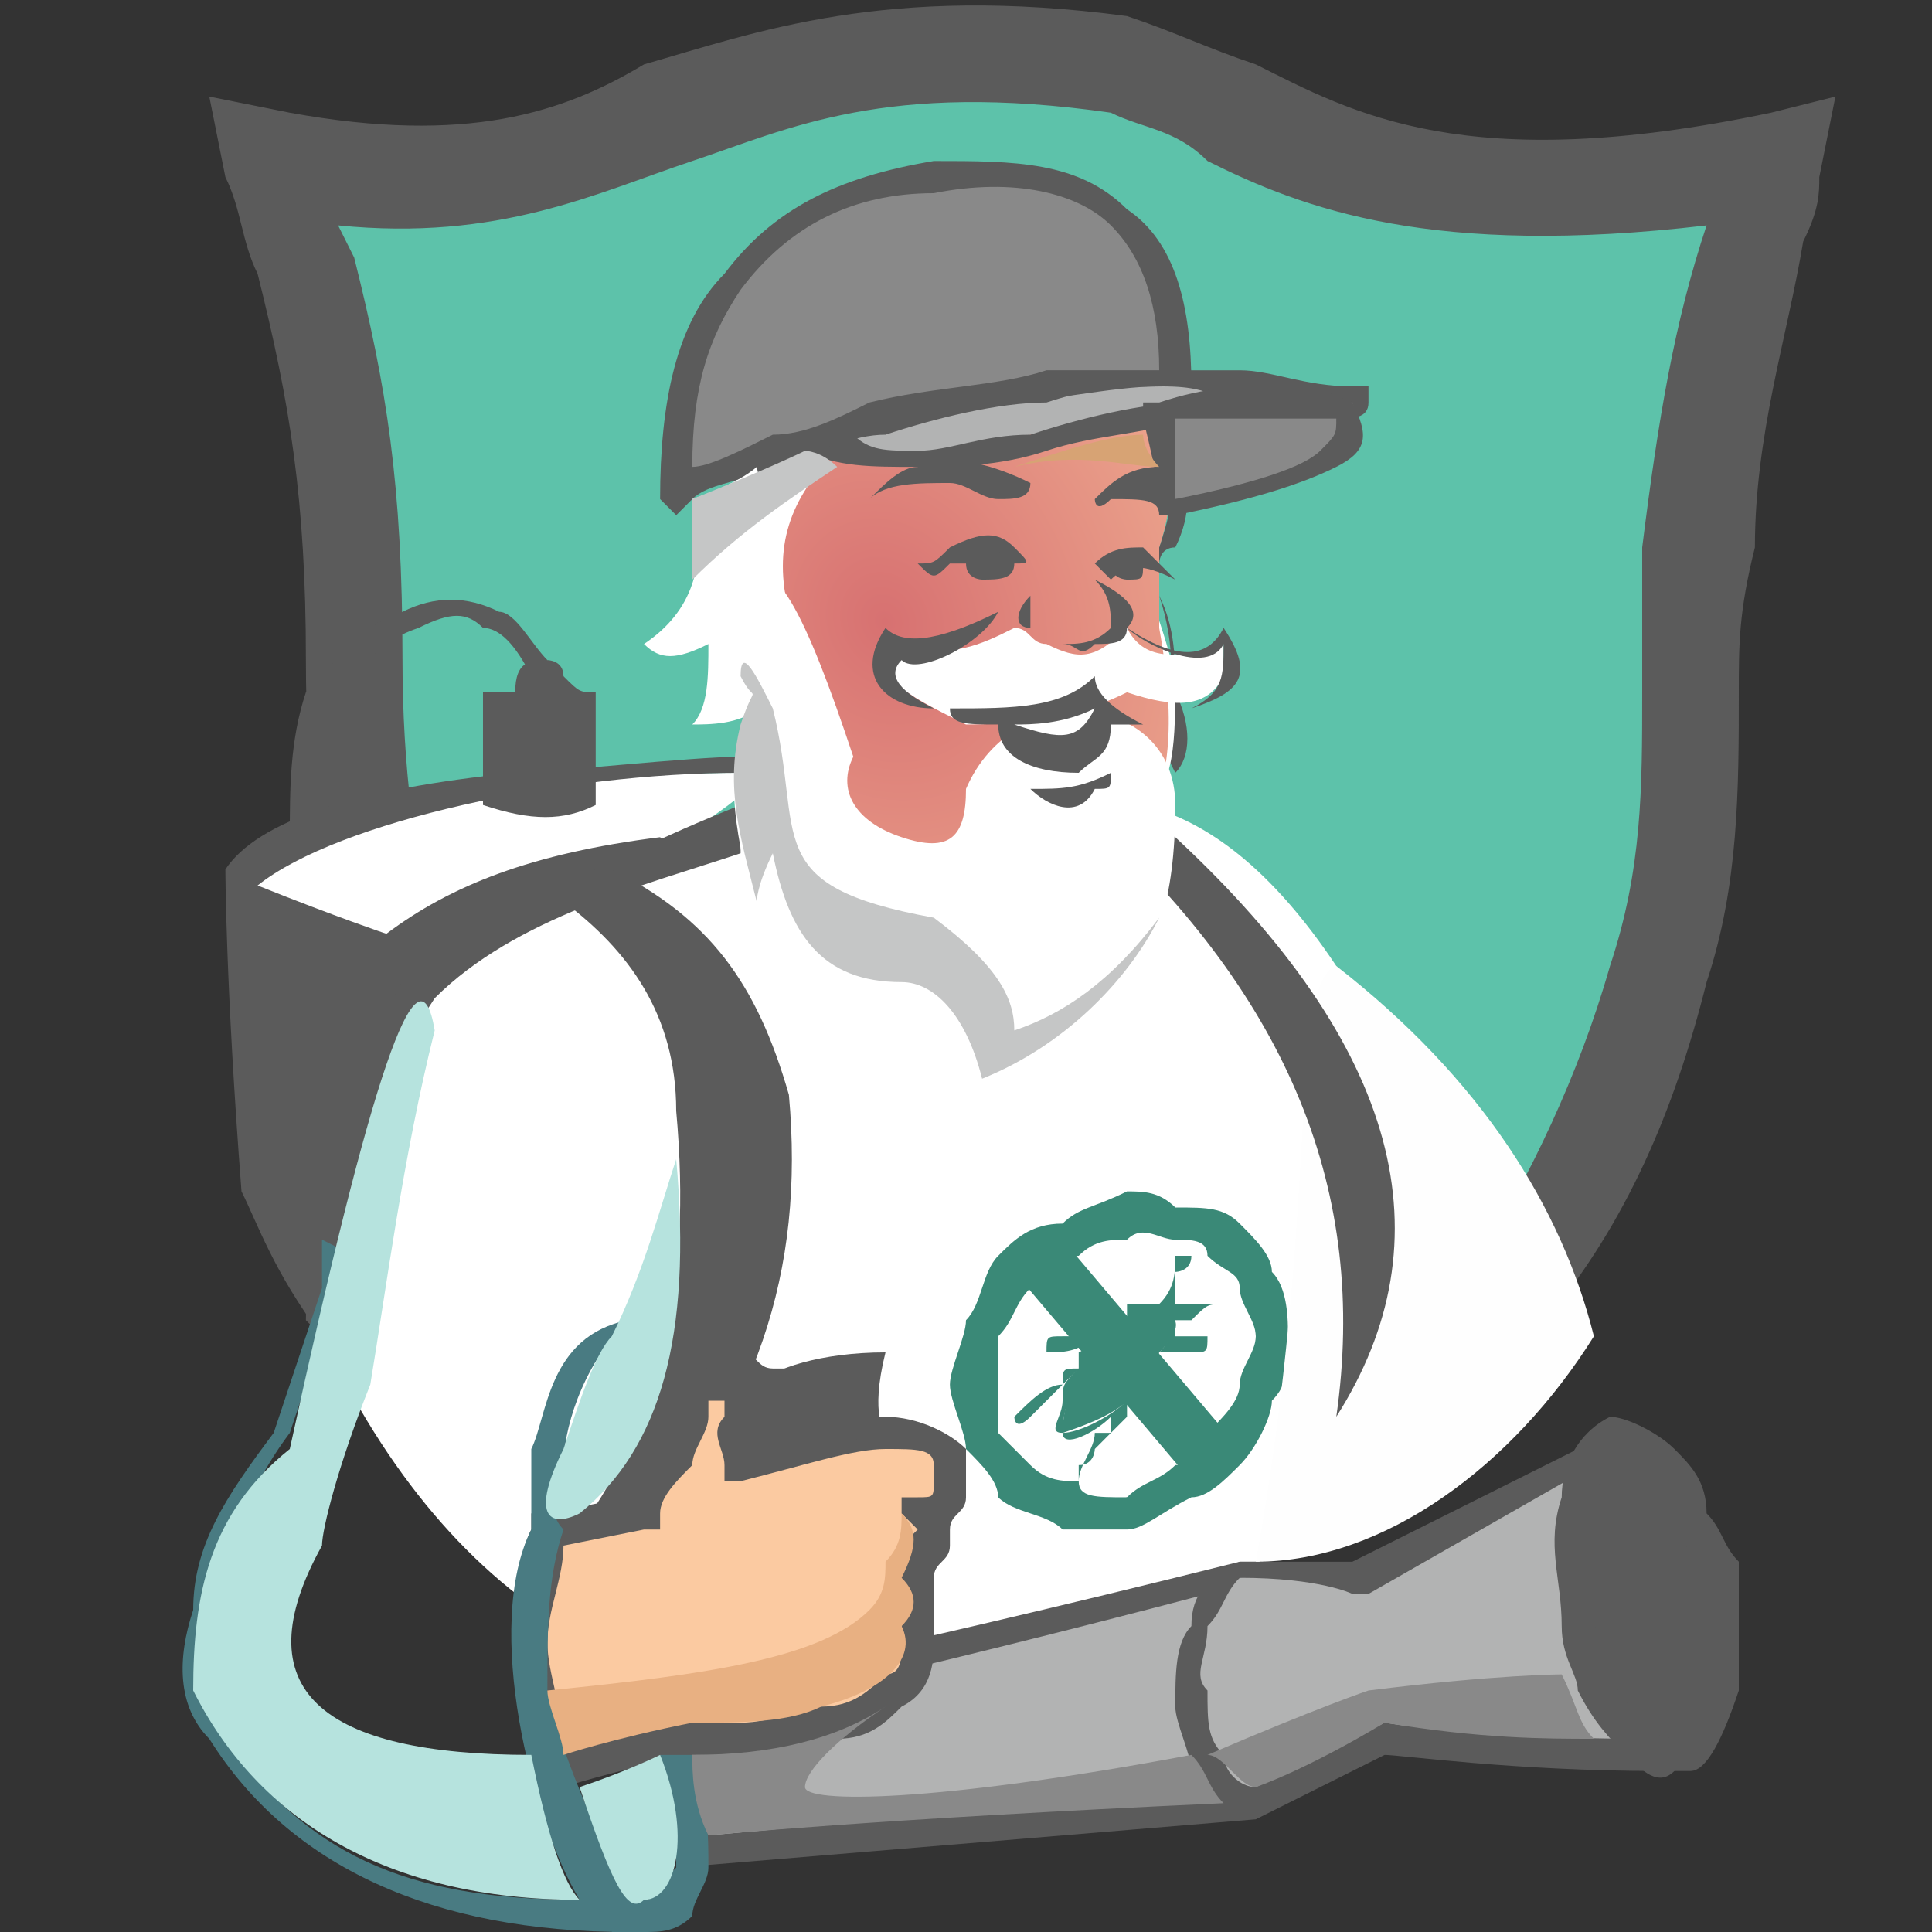 <?xml version="1.0" encoding="UTF-8"?> <!-- Creator: CorelDRAW X8 --> <svg xmlns="http://www.w3.org/2000/svg" xmlns:xlink="http://www.w3.org/1999/xlink" xml:space="preserve" width="120px" height="120px" style="shape-rendering:geometricPrecision; text-rendering:geometricPrecision; image-rendering:optimizeQuality; fill-rule:evenodd; clip-rule:evenodd" viewBox="0 0 120 120"><rect x="0" y="0" width="120" height="120" fill="#333333" stroke="none"/> <defs> <style type="text/css"> <![CDATA[ .fil11 {fill:#FEFEFE} .fil16 {fill:#C5C6C6} .fil4 {fill:#B2B3B3} .fil14 {fill:#898989} .fil6 {fill:#5B5B5B} .fil3 {fill:#5B5B5B} .fil17 {fill:#D7A374} .fil8 {fill:#3A8977} .fil0 {fill:#5DC2AA} .fil12 {fill:#B6E3DE} .fil13 {fill:#E8B082} .fil9 {fill:#FBCAA1} .fil2 {fill:white} .fil15 {fill:#5B5B5B;fill-rule:nonzero} .fil1 {fill:#5B5B5B;fill-rule:nonzero} .fil7 {fill:#3A8977;fill-rule:nonzero} .fil10 {fill:#497B82;fill-rule:nonzero} .fil5 {fill:url(#id0)} ]]> </style> <radialGradient id="id0" gradientUnits="userSpaceOnUse" gradientTransform="matrix(0.62 1.37 -1.182 0.535 67 -57)" cx="54.621" cy="38.828" r="28.612" fx="54.621" fy="38.828"> <stop offset="0" style="stop-opacity:1; stop-color:#D77171"></stop> <stop offset="1" style="stop-opacity:1; stop-color:#FBCAA1"></stop> </radialGradient> </defs> <g id="Слой_x0020_1">  <path class="fil0" d="M16 10c3,12 5,18 5,31 0,27 10,45 33,53 10,3 13,2 23,-2 12,-6 22,-16 25,-31 3,-10 2,-17 3,-27 0,-9 2,-16 4,-24 -27,5 -32,-4 -41,-6 -27,-4 -27,10 -52,6z"></path> <path class="fil1" d="M21 14l1 2c2,8 3,14 3,25 0,13 3,24 8,32 4,8 12,14 23,18 9,3 11,2 19,-2l1 0c6,-3 11,-6 16,-11 3,-5 6,-11 8,-18 2,-6 2,-11 2,-17 0,-3 0,-6 0,-9 1,-8 2,-14 4,-20 -17,2 -25,-1 -31,-4 -2,-2 -4,-2 -6,-3 -14,-2 -20,1 -26,3 -6,2 -12,5 -22,4zm-5 3c-1,-2 -1,-4 -2,-6l-1 -5 5 1c11,2 17,0 22,-3 7,-2 15,-5 30,-3l0 0c3,1 5,2 8,3 6,3 13,7 32,3l4 -1 -1 5c0,1 0,2 -1,4 -1,6 -3,12 -3,19 -1,4 -1,6 -1,9 0,6 0,12 -2,18 -2,8 -5,15 -10,21 -5,5 -11,10 -17,13l-1 0c-10,4 -13,5 -24,2 -12,-5 -21,-11 -27,-21 -5,-9 -8,-21 -8,-35 0,-10 -1,-16 -3,-24z"></path> <path class="fil1" d="M73 28c1,2 1,4 0,6l0 0c-1,0 -1,1 -1,1 0,1 0,1 0,2l0 0c1,2 1,4 1,6 1,2 1,4 0,5l-1 -2c1,-3 1,-6 0,-9 0,-1 -1,-1 -1,-2 1,0 1,-1 1,-1 1,-3 1,-4 0,-6l1 0z"></path> <path class="fil2" d="M46 48c2,1 -3,3 -3,4 -7,1 -12,4 -15,8 -4,2 -9,0 -13,-6 6,-4 20,-6 31,-6z"></path> <path class="fil3" d="M46 48c-11,0 -25,3 -30,7 5,2 8,3 8,3 4,-3 9,-5 17,-6 1,1 1,1 1,1 -12,2 -21,12 -22,30 -3,-4 -4,-7 -5,-9 -1,-13 -1,-20 -1,-20 2,-3 8,-5 18,-6 2,0 11,-1 14,-1 0,1 0,1 0,1z"></path> <path class="fil1" d="M18 52c0,-3 0,-6 1,-9 2,-2 3,-4 6,-5l0 0c2,-1 4,-1 6,0 1,0 2,2 3,3l0 0 -1 1 0 0c-1,-2 -2,-3 -3,-3 -1,-1 -2,-1 -4,0l0 0c-3,1 -4,3 -5,5 -1,2 -2,5 -1,8l-2 0z"></path> <path class="fil3" d="M30 50c3,1 5,1 7,0 0,0 0,-2 0,-7 -1,0 -1,0 -2,-1 0,-1 -1,-1 -1,-1 -1,0 -2,0 -2,2 -1,0 -1,0 -2,0 0,0 0,2 0,7z"></path> <path class="fil2" d="M42 52c-8,4 -14,8 -17,11 -4,9 -6,16 -5,20 8,17 21,25 39,22 16,-1 25,-10 26,-26 -1,-13 -2,-19 -2,-19 -4,-6 -8,-9 -12,-10 2,-1 2,-4 2,-8 -1,-4 -2,-6 -2,-6 0,-1 1,-2 1,-3 1,-5 1,-9 -1,-13 -5,-8 -4,-2 -9,-3 -12,-2 -10,-6 -13,0 -3,7 -3,9 1,13 2,7 3,17 3,17 1,6 -11,5 -11,5z"></path> <path class="fil4" d="M42 106c1,6 1,7 1,9l35 -3c-2,-7 -4,-11 -1,-14 -24,5 -35,8 -35,8z"></path> <path class="fil1" d="M43 107l0 2c1,3 1,4 1,5l33 -3 0 0c-2,-5 -3,-9 -2,-12 -19,5 -29,7 -32,8zm-1 2c0,-1 0,-2 0,-3l0 -1 0 0c0,0 11,-2 35,-8l2 0 -1 1c-3,3 -2,7 0,13l0 2 -36 3 0 -1c0,-1 0,-3 0,-6z"></path> <path class="fil5" d="M72 39c2,11 -1,16 -10,16 -13,3 -18,-5 -14,-23 6,-9 14,-11 23,-7 2,3 2,6 1,9 0,1 0,3 0,5z"></path> <path class="fil2" d="M46 28c4,-1 6,-1 6,0 -3,3 -4,6 -3,10 -3,-2 -4,-5 -3,-10z"></path> <path class="fil2" d="M65 40c-1,0 -1,-1 -2,-1 -2,1 -4,2 -7,1 -2,2 0,3 4,5 5,0 8,-1 10,-2 3,1 5,1 6,-1 0,-1 0,-1 0,-2 -3,1 -5,1 -6,-1 -2,2 -3,2 -5,1z"></path> <path class="fil6" d="M72 29c1,1 1,2 0,3 0,-1 -1,-1 -3,-1 -1,1 -1,0 -1,0 1,-1 2,-2 4,-2z"></path> <path class="fil6" d="M57 29c-1,0 -2,1 -3,2 1,-1 3,-1 5,-1 1,0 2,1 3,1 1,0 2,0 2,-1 -2,-1 -5,-2 -7,-1z"></path> <path class="fil1" d="M46 53c-6,2 -14,4 -19,9 -2,3 -3,6 -4,9 -1,4 -2,9 -3,12l-1 -1c0,-4 1,-8 2,-11 1,-4 2,-7 4,-10 3,-2 6,-3 8,-5 4,-2 8,-4 13,-6l0 3z"></path> <path class="fil3" d="M35 56c1,-1 2,-2 3,-2 6,3 9,7 11,14 1,11 -2,20 -10,29 0,0 -1,-1 -3,-2 5,-7 7,-15 6,-26 0,-6 -3,-10 -7,-13z"></path> <path class="fil7" d="M70 75c2,0 5,0 6,2 2,1 3,4 3,6 0,3 -1,5 -3,7 -1,2 -4,4 -6,4 -3,0 -5,0 -7,-2 -2,-1 -3,-3 -3,-6 0,-3 1,-5 3,-7 2,-2 4,-4 7,-4zm6 2c-2,-1 -4,-1 -6,-1 -3,0 -5,2 -6,3 -2,2 -3,4 -3,7 0,2 1,4 3,6 1,1 3,2 6,1 2,0 4,-1 6,-3 1,-2 2,-4 2,-7 0,-2 -1,-4 -2,-6z"></path> <path class="fil7" d="M70 74c1,0 2,0 3,1 2,0 3,0 4,1 1,1 2,2 2,3 1,1 1,3 1,4 0,2 0,3 -1,4 0,1 -1,3 -2,4 -1,1 -2,2 -3,2 -2,1 -3,2 -4,2 -2,0 -3,0 -4,0 -1,-1 -3,-1 -4,-2 0,-1 -1,-2 -2,-3 0,-1 -1,-3 -1,-4 0,-1 1,-3 1,-4 1,-1 1,-3 2,-4 1,-1 2,-2 4,-2 1,-1 2,-1 4,-2zm5 4c0,-1 -1,-1 -2,-1 -1,0 -2,-1 -3,0 -1,0 -2,0 -3,1 -1,0 -2,1 -3,2 -1,1 -1,2 -2,3 0,1 0,2 0,3 0,1 0,2 0,3 1,1 1,1 2,2 1,1 2,1 3,1 0,1 1,1 3,1 1,-1 2,-1 3,-2 1,0 1,-1 2,-2 1,-1 2,-2 2,-3 0,-1 1,-2 1,-3 0,-1 -1,-2 -1,-3 0,-1 -1,-1 -2,-2z"></path> <path class="fil8" d="M71 84c1,0 1,0 1,0 0,1 -2,2 -2,3 -1,1 -3,2 -4,2 0,-2 1,-4 3,-5 0,-1 1,-1 1,-2 0,1 1,1 1,1 0,0 0,0 0,0 0,0 -3,4 -4,4 0,0 0,1 0,1 -1,0 -1,0 -1,1 0,0 1,-1 1,-1 0,0 4,-4 4,-4zm0 -2c0,0 1,0 1,0 1,0 1,1 0,2 0,0 0,-1 -1,-1 0,0 0,0 0,-1zm0 -1l0 0zm0 0c0,0 0,0 0,-1 0,0 0,0 0,0l0 0c0,0 0,0 0,0 0,0 0,0 0,0l0 0c0,0 0,0 0,1 0,0 0,0 -1,0 0,1 0,1 0,1 -1,1 -1,1 -1,1 0,-1 0,0 -1,0 -1,0 -2,0 -2,0 -1,0 -1,0 -1,1 1,0 2,0 3,-1 0,0 0,0 1,0 0,0 0,0 0,0l-2 1c0,1 0,0 0,1 0,0 0,-1 0,0 -1,0 -1,0 -1,1 -1,0 -2,1 -3,2 0,0 0,0 0,0 0,0 0,1 1,0 1,-1 1,-1 2,-2 0,0 1,-1 1,-1 0,0 0,0 0,0 -1,1 -1,1 -1,2 0,1 -1,2 0,2 0,1 2,0 3,-1 0,0 0,0 1,0 0,0 0,0 0,0 0,0 -1,0 -1,0 0,0 0,0 0,1 -1,0 -1,0 -1,0 0,1 -1,2 -1,3 0,0 0,0 0,0 0,0 0,-1 0,-1 1,0 1,-1 1,-1l1 -1c0,0 1,-1 1,-1 0,0 0,0 0,-1 0,0 1,0 1,0 0,0 0,0 0,-1 0,0 0,0 1,0 -1,0 -1,1 -1,1 0,0 0,2 0,2 0,1 0,1 0,0 0,0 0,0 0,-1 0,0 1,0 1,-1 0,0 0,-1 0,-1 0,-1 0,-1 0,-1l0 -1c1,0 1,0 1,0l1 0c0,0 0,0 0,0l0 0c1,0 1,0 1,-1 0,0 0,0 0,0 -1,0 -1,0 -1,0 0,0 0,0 0,0 -1,0 -1,0 -1,0 0,0 0,0 0,0 0,0 0,0 0,-1 0,0 0,0 0,0 0,0 0,0 1,0 1,-1 1,-1 2,-1 1,0 1,0 0,0 0,0 -1,0 -2,0 0,0 0,0 0,0 0,0 -1,0 -1,0 0,0 0,0 0,0 0,0 0,-1 0,-2 0,0 1,0 1,-1 -1,0 -1,0 -1,0 0,0 0,0 0,0 0,1 0,2 -1,3 0,0 0,0 0,0 0,0 0,0 -1,0 0,0 0,0 0,0z"></path> <path class="fil8" d="M70 82c3,-1 4,0 2,2 -1,3 -3,4 -6,5 0,-2 1,-5 4,-7z"></path> <polygon class="fil7" points="66,77 77,90 74,92 63,79 "></polygon> <path class="fil9" d="M34 95c4,-1 6,-1 6,-1 0,-3 3,-5 3,-6 0,-3 2,-3 4,-2 -1,2 -2,3 -1,5 8,-2 12,-2 13,0 1,1 0,3 -1,3 0,1 0,2 -1,4 0,1 0,2 0,3 1,4 -3,6 -11,7 -2,0 -3,0 -3,0 -5,1 -9,2 -9,2 -1,-6 -1,-10 0,-15z"></path> <path class="fil1" d="M34 94l5 -1c0,-1 1,-3 2,-4 0,0 1,-1 1,-1l0 0 0 0c0,-1 0,-1 0,-2 1,0 1,-1 2,-1 0,-1 1,-1 2,-1l0 0c1,0 1,1 2,1l1 0 -1 2c0,0 -1,1 -1,2l0 0c0,0 0,0 0,1 3,-1 6,-2 8,-2 2,0 4,1 5,2l0 0 0 0c0,0 0,0 0,1l0 0c0,1 0,2 0,2 0,1 -1,1 -1,2 0,0 0,0 0,1 0,1 -1,1 -1,2 0,0 0,1 0,1 0,1 0,2 0,2 0,0 0,1 0,1 0,1 0,3 -2,4 -1,1 -2,2 -4,2 -2,1 -4,1 -5,1 -1,0 -3,0 -4,0 -5,1 -8,2 -8,2l-1 1 -1 -2c0,-3 -1,-5 -1,-8 0,-2 0,-5 1,-7l0 -1 1 0zm6 1l-5 1c0,2 -1,4 -1,6 0,2 1,4 1,7 2,-1 4,-1 7,-2l0 0 4 0c2,0 4,-1 5,-1 2,0 3,-1 4,-2 1,0 1,-1 1,-2 0,0 0,-1 0,-1l0 0 0 -1c0,0 0,0 0,-1l0 0c0,0 0,0 0,-1l-1 0 1 -1c0,-1 0,-1 1,-2 0,0 0,0 -1,-1l0 -1 1 0 0 0c1,0 1,0 1,-1 0,0 0,0 0,-1l0 0 0 0c0,-1 -1,-1 -3,-1 -2,0 -5,1 -9,2l-1 0 0 -1c0,-1 -1,-2 0,-3 0,0 0,-1 0,-1 0,0 0,0 0,0l0 0c0,0 -1,0 -1,0 0,0 0,1 0,1 0,1 -1,2 -1,3 -1,1 -2,2 -2,3l0 1 -1 0z"></path> <path class="fil6" d="M46 91c0,-2 0,-4 1,-5 1,-1 4,-2 8,-2 -1,4 0,5 0,5 -5,1 -8,2 -9,2z"></path> <path class="fil10" d="M39 82c-3,3 -4,7 -4,9 -1,1 -1,3 0,4l0 0 0 0c-1,3 -1,6 -1,10 1,5 5,13 6,14l-1 1c-12,0 -21,-4 -26,-12l0 0c-2,-2 -2,-5 -1,-8 0,-4 2,-7 5,-11 1,-3 2,-6 3,-9 0,-1 0,-2 0,-3l2 1c-1,0 -1,1 -1,2 -1,3 -2,6 -3,9l0 0 0 0c-3,4 -4,8 -5,11 -1,3 -1,5 1,8 5,7 11,10 22,10 -3,-5 -6,-17 -3,-23 0,-1 0,-3 0,-5 1,-2 1,-7 6,-8z"></path> <path class="fil10" d="M39 118c0,0 1,0 1,0 0,0 1,0 1,-1 0,0 1,-1 1,-1l0 -1c0,-1 0,-3 -1,-6l2 0c1,3 1,5 1,7 0,1 -1,2 -1,3 -1,1 -2,1 -3,1 -1,0 -1,0 -2,0l1 -2z"></path> <path class="fil4" d="M78 112c-5,-2 -6,-11 -1,-14 5,-1 8,0 8,0 10,-5 14,-8 14,-8 3,13 4,19 4,19 -11,0 -17,-1 -17,-1l-8 4z"></path> <path class="fil1" d="M78 113c-2,-1 -3,-2 -4,-3 0,-1 -1,-3 -1,-4 0,-2 0,-4 1,-5 0,-2 1,-3 3,-4l0 0 0 0c4,0 7,0 7,0l16 -8 4 21 -1 0c-9,0 -16,-1 -17,-1l-8 4 0 0zm-2 -4c0,1 1,2 2,2l8 -4 0 0c0,0 6,1 16,1l-3 -17 -14 8 -1 0c0,0 -2,-1 -7,-1 -1,1 -1,2 -2,3 0,2 -1,3 0,4 0,2 0,3 1,4z"></path> <path class="fil3" d="M100 90c2,-1 5,2 6,8 2,5 1,10 -1,11 -3,1 -6,-3 -7,-8 -1,-5 0,-11 2,-11z"></path> <path class="fil1" d="M100 88c0,0 0,0 0,0l0 0c1,0 3,1 4,2 1,1 2,2 2,4 1,1 1,2 2,3 0,3 0,6 0,8 -1,3 -2,5 -3,5 0,0 0,0 -1,0 -1,1 -2,0 -3,-1 -1,-1 -2,-2 -3,-4 0,-1 -1,-2 -1,-4 0,-3 -1,-5 0,-8 0,-2 1,-4 3,-5zm1 3c0,0 0,0 0,0 -1,0 -2,1 -2,3 0,2 0,4 0,7 1,1 1,2 1,3 1,2 2,3 2,3 1,1 2,1 2,1 0,0 0,0 0,0 1,0 1,-1 2,-3 0,-2 0,-5 -1,-7 0,-1 0,-2 -1,-3 0,-2 -1,-3 -2,-4 0,0 -1,-1 -1,0l0 0z"></path> <path class="fil11" d="M78 97c4,-22 2,-36 5,-37 9,7 14,15 16,23 -5,8 -13,14 -21,14z"></path> <path class="fil3" d="M73 52c14,13 17,25 10,36 2,-14 -3,-26 -15,-37 1,0 3,0 5,1z"></path> <path class="fil2" d="M53 47c-3,-9 -5,-13 -7,-11 1,3 1,6 0,10 -1,3 0,7 1,11 0,-2 1,-3 1,-3 2,11 11,5 13,13 7,-4 12,-5 12,-17 0,-7 -10,-8 -13,-1 0,3 -1,4 -4,3 -3,-1 -4,-3 -3,-5z"></path> <path class="fil12" d="M18 90c5,-23 8,-32 9,-26 -2,8 -3,16 -4,22 -2,5 -3,9 -3,10 -5,9 0,13 13,13 1,5 2,8 3,9 -12,0 -20,-5 -24,-13 0,-6 1,-11 6,-15z"></path> <path class="fil12" d="M40 118c-1,1 -2,-1 -4,-7 3,-1 5,-2 5,-2 2,5 1,9 -1,9z"></path> <path class="fil12" d="M35 90c1,-3 2,-6 3,-7 2,-4 3,-8 4,-11 1,11 -1,18 -6,22 -2,1 -3,0 -1,-4z"></path> <path class="fil13" d="M35 109c0,-1 -1,-3 -1,-4 10,-1 17,-2 20,-5 1,-1 1,-2 1,-3 1,-1 1,-2 1,-3 1,1 1,2 0,4 1,1 1,2 0,3 1,2 -1,4 -5,5 -2,1 -5,1 -8,1 -5,1 -8,2 -8,2z"></path> <path class="fil14" d="M43 109c5,0 9,-1 12,-3 -3,2 -5,4 -5,5 0,1 8,1 24,-2 1,1 1,2 2,3 -22,1 -32,2 -32,2 -1,-2 -1,-4 -1,-5z"></path> <path class="fil14" d="M78 111c-1,0 -2,-2 -3,-2 7,-3 10,-4 10,-4 8,-1 12,-1 12,-1 1,2 1,3 2,4 -3,0 -7,0 -13,-1 -5,3 -8,4 -8,4z"></path> <path class="fil4" d="M72 24c-6,-1 -14,1 -22,3 4,2 9,2 14,0 7,-1 13,-2 19,-2 1,0 1,0 1,0 -5,-1 -9,-1 -12,-1z"></path> <path class="fil15" d="M72 24c-3,0 -7,1 -10,1 -3,1 -6,1 -9,2 1,1 2,1 4,1 2,0 4,-1 7,-1 3,-1 7,-2 10,-2 1,0 1,0 2,0 -1,-1 -3,-1 -4,-1l0 0zm-10 0c3,-1 7,-1 10,-1 1,0 3,0 5,0 2,0 4,1 7,1l1 0 0 1c0,1 -1,1 -2,1l0 0 0 0c-3,0 -6,0 -9,0 -3,1 -6,1 -9,2l0 0c-3,1 -6,1 -8,1 -3,0 -5,0 -7,-1l-2 -1 2 0c4,-2 8,-3 12,-3z"></path> <path class="fil14" d="M55 26c7,-2 13,-3 18,-2 0,-10 -5,-14 -15,-13 -11,1 -17,8 -16,20 4,-2 8,-4 13,-5z"></path> <path class="fil15" d="M54 25c4,-1 8,-1 11,-2 2,0 5,0 7,0 0,-4 -1,-7 -3,-9 -2,-2 -6,-3 -11,-2 -5,0 -9,2 -12,6 -2,3 -3,6 -3,11 1,0 3,-1 5,-2 2,0 4,-1 6,-2l0 0zm11 0c-3,0 -7,1 -10,2 -2,0 -4,1 -7,2 -2,1 -4,1 -5,2l-1 1 -1 -1c0,-6 1,-11 4,-14 3,-4 7,-6 13,-7l0 0c5,0 9,0 12,3 3,2 4,6 4,11l0 0 -1 0c-3,0 -5,0 -8,1z"></path> <path class="fil14" d="M84 25c-4,0 -6,0 -12,1 1,4 1,5 1,5 10,-1 12,-3 11,-6z"></path> <path class="fil15" d="M83 26c-1,0 -3,0 -4,0 -2,0 -4,0 -6,0 0,2 0,4 0,5 5,-1 8,-2 9,-3 1,-1 1,-1 1,-2zm-4 -2c2,0 3,0 5,1l0 0 0 0c1,2 1,3 -1,4 -2,1 -5,2 -10,3l-1 0 0 -1c0,0 0,-1 -1,-5l0 -1 1 0c3,-1 5,-1 7,-1z"></path> <path class="fil6" d="M68 42c-2,2 -5,2 -9,2 0,1 1,1 3,1 0,2 2,3 5,3 1,-1 2,-1 2,-3 1,0 1,0 2,0 -2,-1 -3,-2 -3,-3z"></path> <path class="fil2" d="M63 45c3,1 4,1 5,-1 -2,1 -4,1 -5,1z"></path> <path class="fil6" d="M64 39c0,1 0,1 0,0 0,0 0,-1 0,-2 -1,1 -1,2 0,2z"></path> <path class="fil6" d="M69 39c-1,1 -2,1 -3,1 1,0 1,1 2,0 1,0 2,0 2,-1 1,-1 0,-2 -2,-3 1,1 1,2 1,3z"></path> <path class="fil6" d="M57 35c1,1 1,1 2,0 2,0 3,0 4,0 1,0 1,0 0,-1 -1,-1 -2,-1 -4,0 -1,1 -1,1 -2,1z"></path> <path class="fil6" d="M69 36c1,-1 2,-1 4,0 -1,-1 -1,-1 -2,-2 -1,0 -2,0 -3,1 1,1 1,1 1,1z"></path> <path class="fil6" d="M55 39c-2,3 0,5 3,5 -2,-1 -3,-2 -2,-3 1,1 5,-1 6,-3 -4,2 -6,2 -7,1z"></path> <path class="fil6" d="M76 39c2,3 1,4 -2,5 2,-1 2,-2 2,-4 -1,2 -5,0 -6,-1 3,2 5,2 6,0z"></path> <path class="fil6" d="M69 48c0,1 0,1 -1,1 -1,2 -3,1 -4,0 2,0 3,0 5,-1z"></path> <path class="fil6" d="M61 34c1,0 2,1 2,1 0,1 -1,1 -2,1 0,0 -1,0 -1,-1 0,0 1,-1 1,-1z"></path> <path class="fil6" d="M70 35c1,0 1,0 1,0 0,1 0,1 -1,1 0,0 -1,0 -1,-1 0,0 1,0 1,0z"></path> <path class="fil2" d="M43 31c3,-1 4,-2 4,-2 1,4 1,9 0,15 -1,1 -3,1 -4,1 1,-1 1,-3 1,-5 -2,1 -3,1 -4,0 3,-2 4,-5 3,-9z"></path> <path class="fil16" d="M48 44c-1,-2 -2,-4 -2,-2 1,2 1,0 0,3 -1,4 0,7 1,11 0,0 0,-1 1,-3 1,5 3,8 8,8 2,0 4,2 5,6 5,-2 9,-6 11,-10 -3,4 -6,6 -9,7 0,-2 -1,-4 -5,-7 -11,-2 -8,-5 -10,-13z"></path> <path class="fil17" d="M71 27c0,1 1,2 1,2 -2,0 -5,-1 -9,0 3,-1 6,-2 8,-2z"></path> <path class="fil16" d="M52 29c-1,-1 -2,-1 -2,-1 0,0 -2,1 -7,3 0,1 0,3 0,5 3,-3 6,-5 9,-7z"></path> </g> </svg> 